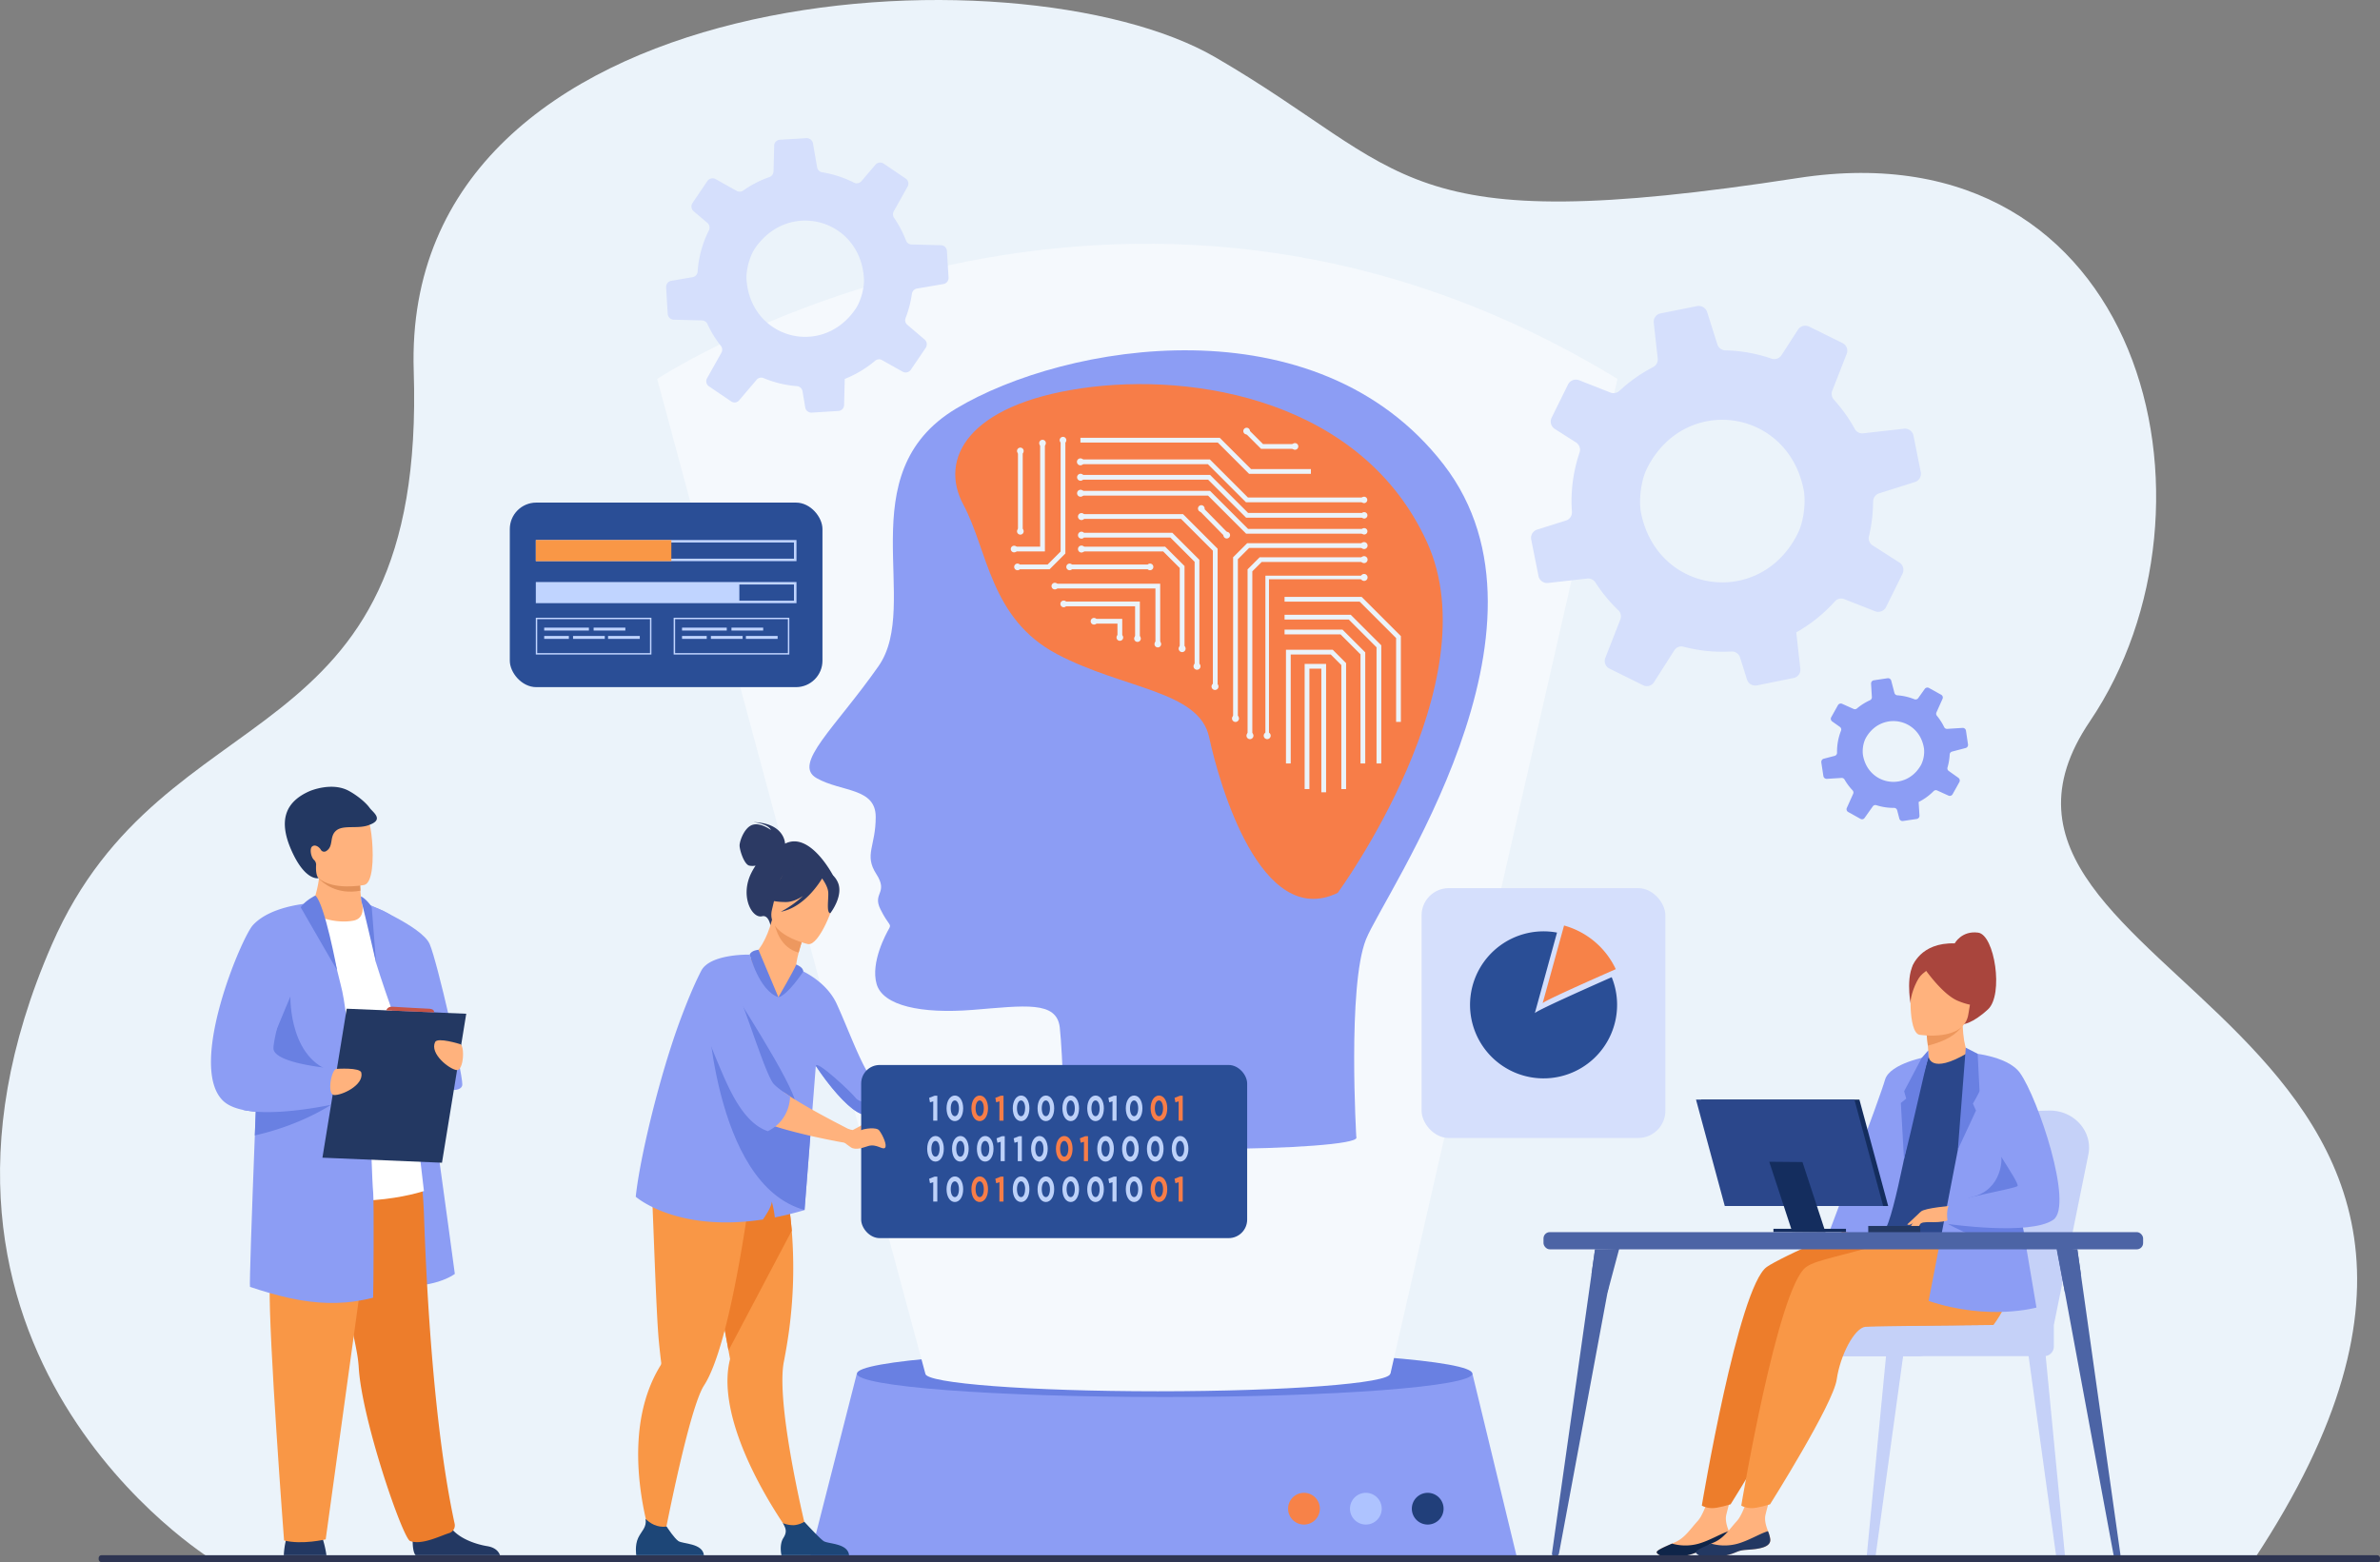 <svg xmlns="http://www.w3.org/2000/svg" viewBox="0 0 2321.78 1524.17"><rect x="0" y="0" width="2321.78" height="1524.17" fill="#808080" stroke="none"/><defs><style>.cls-1{fill:#ebf3fa;}.cls-2{fill:#8c9df4;}.cls-3{fill:#6980e2;}.cls-4{fill:#f78248;}.cls-5{fill:#aec3ff;}.cls-6{fill:#213f7a;}.cls-7{fill:#233862;}.cls-8{fill:#ed7d2b;}.cls-9{fill:#f99746;}.cls-10{fill:#fff;}.cls-11{fill:#ffb27d;}.cls-12{fill:#e2915a;}.cls-13{fill:#c65447;}.cls-14{opacity:0.4;}.cls-15{fill:#a9453d;}.cls-16{fill:#abddda;}.cls-17{fill:#0f2549;}.cls-18{fill:#ed975d;}.cls-19{fill:#2b478b;}.cls-20{fill:#142d5e;}.cls-21{fill:#4c64a5;}.cls-22{fill:#f5f9fd;}.cls-23{fill:#f77d48;}.cls-24{fill:#2e3552;}.cls-25{fill:#d5dffc;}.cls-26{fill:#2a4e96;}.cls-27{fill:#c0d4ff;}.cls-28{fill:#1d4677;}.cls-29{fill:#2c3a64;}.cls-30{fill:#ed985f;}.cls-31{fill:#bdd1f9;}</style></defs><g id="Layer_2" data-name="Layer 2"><g id="_Layer_" data-name="&lt;Layer&gt;"><path class="cls-1" d="M206.63,1521.6s-329.87-202-156-600.12C160.53,669.73,416,746.33,403.6,361.87s590.2-417.48,782-306,174.77,178.57,568.58,117.79c337.3-52.06,426,321.17,284.56,530.16-171,252.66,507.83,291.58,160.1,817.79Z"></path><polygon class="cls-2" points="1480.24 1521.36 789.66 1521.36 835.88 1340.22 1436.37 1340.22 1480.24 1521.36"></polygon><ellipse class="cls-3" cx="1136.17" cy="1340.22" rx="300.2" ry="22.82"></ellipse><path class="cls-4" d="M1287.55,1472a15.48,15.48,0,1,1-15.48-15.47A15.47,15.47,0,0,1,1287.55,1472Z"></path><path class="cls-5" d="M1347.92,1472a15.48,15.48,0,1,1-15.48-15.47A15.47,15.47,0,0,1,1347.92,1472Z"></path><path class="cls-6" d="M1408.26,1472a15.48,15.48,0,1,1-15.47-15.47A15.47,15.47,0,0,1,1408.26,1472Z"></path><path class="cls-7" d="M276.85,1517.38h41.6a100.07,100.07,0,0,0-3.32-14.94,42,42,0,0,0-2.35-6c-4-8.08-29.75-2.94-29.75-2.94s-2.39,2-4.25,9.86A82.4,82.4,0,0,0,276.85,1517.38Z"></path><path class="cls-2" d="M353.23,881.86s33.15,5.82,40.64,25.39,49.84,335.66,49.84,335.66-21,16.62-66,10.65S353.23,881.86,353.23,881.86Z"></path><path class="cls-7" d="M402.57,1504.24c.12,5.66.83,11,2.88,13.14h82.3c-1.05-3-4-7.46-12.46-8.83-9.6-1.56-24.56-6.18-33.3-15.41a24.89,24.89,0,0,1-6.45-11.68c-3.87-17.24-32,5.28-32,5.28A139.28,139.28,0,0,0,402.57,1504.24Z"></path><path class="cls-8" d="M438,1495.86c-9.19,2.94-26.77,11.89-37.94,7.68-7.21-2.72-47.55-119.4-50.17-170.43a130.35,130.35,0,0,0-2.06-15.21c-2.39-13.17-6.57-31.27-11.38-51.24-12.91-53.51-30.37-120.46-30-141.85.59-33.21,99-7,99-7s6.77,27.24,8.12,66.68c2.67,78.29,10,210.54,30,302.38A7.89,7.89,0,0,1,438,1495.86Z"></path><path class="cls-9" d="M369.73,1124.92l-52,377s-22.85,5.5-40.61,1.1c0,0-15.23-200.49-14-249s-10.93-129.7,2.79-138.65S369.73,1124.92,369.73,1124.92Z"></path><path class="cls-10" d="M259.36,899.12s54.66-35.34,93.87-17.26c6.24,2.88,13.37,10.91,18.47,16.54,14.17,15.61,41.86,263.67,41.86,263.67s-78.6,26.62-154.2-9Z"></path><path class="cls-2" d="M356.34,881s55.33,22.68,62.82,40.1S451,1045.49,451,1058s-42.41,2.8-49.24-17.44c-5.67-16.8-24.8-68.43-34.88-101.08Z"></path><path class="cls-11" d="M344.84,898.24c-12.08,2.37-29.82-.16-42.81-8.72,5.86-14,8.27-25.07,9.12-32.23.05-.38.09-.75.13-1.1a33.53,33.53,0,0,0,.15-7.39h31.23s8.53,3.91,8.53,6.6c0,1.45,0,2.83,0,4.15.06,3.59.21,6.72.4,9.42a84.91,84.91,0,0,0,1.6,12.89S357,895.85,344.84,898.24Z"></path><path class="cls-12" d="M351.63,869c-23.66,4.57-37.4-8.36-40.48-11.68-.43-.47-.66-.76-.66-.76.25-.12.51-.23.79-.34,8.8-3.57,28.79-.74,40,3.36C351.29,863.14,351.44,866.27,351.63,869Z"></path><path class="cls-11" d="M303.42,843.67c4.23,22.75,33.59,22,46.28,20.58,3.57-.4,5.82-.86,5.82-.86,4-1.07,6.27-7.41,7.32-15.72,2.07-16.44-.55-40.57-3.33-46.75-4.18-9.28-12.05-19.33-41.62-12.08S298,814.51,303.42,843.67Z"></path><path class="cls-7" d="M360.61,788.23c-4-5.59-12.61-12.43-20.39-16.64-16.72-9.05-38.12.28-38.21.32-24.15,10.62-30.45,29.1-17.65,57.88,13.54,30.44,26.43,27,26.43,27s-2.73-1.71-2.49-11.19c0-.54,0-1,.06-1.38a6.38,6.38,0,0,0-2-5.19c-3-2.68-4.46-10.77-2-13,3-2.72,7.29.58,8.65,3.12a3.7,3.7,0,0,0,5.3,1.17c7.52-4.75,2.63-14.25,9.82-20.07s21.75-.93,32.53-5.56C374.8,799.42,363.66,792.45,360.61,788.23Z"></path><path class="cls-2" d="M364,1266.14c-4.76,1.22-9.47,2.23-14.15,3-4.15.71-8.27,1.23-12.4,1.58-23.39,2-46.89-1.25-74.35-9.13q-9.27-2.65-19.21-6c-.7-.23,1.81-72.86,4.71-147.76.29-7.74.6-15.5.9-23.21.13-3.27.25-6.51.38-9.75,2.63-66.26,5.24-126.09,5.79-129.31,1.25-7.29,2.43-13.5,3.71-18.89,3.74-15.69,8.39-24.3,18.52-31.7,1-.75,9.09-4.84,16.23-8.39,5.92-2.94,11.18-5.51,11.18-5.51h0c2.35,1.16,5.18,6.55,8.14,14.13,5.44,14,11.31,35.35,15.4,51.32l0,.08h0c2.63,10.31,4.51,18.34,5.05,20.65.91,3.89,2.12,11.42,3.54,21.64,1.92,13.89,4.22,32.76,6.65,54.16q.38,3.3.75,6.68c.28,2.56.58,5.16.87,7.79L346,1060c.94,8.47,1.88,17.22,2.82,26.12.78,7.35,11.93,12.66,12.7,20.14.44,4.39,1.37,44.9,2.56,57.83C364.92,1173.36,364.32,1261.8,364,1266.14Z"></path><path class="cls-3" d="M283.31,972.25c0,.15-1.9,67,48.38,75.11s16.88,10.27,16.88,10.27-94.61-4-96.17-6.52S283.31,972.25,283.31,972.25Z"></path><path class="cls-3" d="M325.79,1076.06s-.94.67-2.75,1.83l-.1.06c-7.67,4.9-30.43,18.24-63.58,27.2q-5.22,1.41-10.78,2.66c.29-7.74.6-15.5.9-23.21a97.25,97.25,0,0,1-12.46-1.72c.13-1,.26-2,.4-3.06,4.21-1.73,8.4-3.39,12.44-5,3.3-1.29,6.48-2.52,9.5-3.65,13.61-5.17,23.71-8.68,23.71-8.68l40.3,12.77Z"></path><path class="cls-2" d="M336.46,1074.94s-5.18,1.29-13.42,3l-.09,0c-15.2,3.06-40.76,7.34-63.59,7.11-3.37,0-6.68-.17-9.88-.42a97.25,97.25,0,0,1-12.46-1.72c-8.35-1.76-15.34-4.74-19.91-9.4-34-34.59,18.53-158.74,29.57-170.82,12.88-14.1,36.4-19,49.39-20.75l1.56-.2c4.57-.54,7.5-.65,7.66-.66h0s-1,3.27-2.73,8.83c-.66,2.15-1.43,4.64-2.27,7.42-8,26.12-23.37,77.45-30.15,106.4-2.48,10.6-3.82,18.19-3.21,20.46,2.65,9.89,30.09,15,47.47,17.22,7.25.94,12.76,1.38,14,1.47l.25,0,1,4.12,2.4,9.89,2.37,9.71Z"></path><polygon class="cls-7" points="431.17 1134.45 314.55 1129.53 338.21 984.18 454.84 989.1 431.17 1134.45"></polygon><path class="cls-11" d="M328.65,1042.87s22.71-1.58,23.84,3.71c2.66,12.34-19.51,22.47-26.7,21.78S323.43,1042.05,328.65,1042.87Z"></path><path class="cls-11" d="M448.46,1018.61s-21.72-6.79-24-1.9c-5.44,11.38,13.79,26.37,20.94,27.36S453.74,1019,448.46,1018.61Z"></path><path class="cls-3" d="M307.65,873.75s-9.55,4.55-14.34,11.43c0,0,35.71,62,35.55,61.4S316.79,881.69,307.65,873.75Z"></path><path class="cls-3" d="M352.12,874.63c3.15,1.18,9.18,7.36,10.54,10.78l4.24,54.11s-9.06-39.71-13.67-57.66A30.3,30.3,0,0,1,352.12,874.63Z"></path><path class="cls-13" d="M376.87,985.81s.92-4,6.23-3.56,35.13,1.93,35.13,1.93,5.76-.09,5.22,3.6Z"></path><g class="cls-14"><path class="cls-2" d="M1826.29,1522.55h-.35a4.83,4.83,0,0,1-4.78-5.25l19-196.92,16.58,1.53-27.28,198A3.12,3.12,0,0,1,1826.29,1522.55Z"></path><path class="cls-2" d="M2009.26,1522.55h.35a4.83,4.83,0,0,0,4.78-5.25l-19-196.92-16.58,1.53,27.28,198A3.12,3.12,0,0,0,2009.26,1522.55Z"></path><path class="cls-2" d="M2003.61,1292.76l33.72-166.57c4.33-22.55-14.35-43.17-38.62-42.62l-65,1.49a51.39,51.39,0,0,0-48.19,37.09l-49.35,170.61Z"></path><path class="cls-2" d="M1983.2,1292.76l33.73-166.57c4.33-22.55-14.36-43.17-38.62-42.62l-65.06,1.49a51.39,51.39,0,0,0-48.19,37.09l-49.34,170.61Z"></path><path class="cls-2" d="M1736.83,1292.76h266.77a0,0,0,0,1,0,0v21a9.4,9.4,0,0,1-9.4,9.4H1736.83a9.4,9.4,0,0,1-9.4-9.4v-11.58A9.4,9.4,0,0,1,1736.83,1292.76Z"></path><rect class="cls-2" x="1701.79" y="1292.76" width="179.21" height="30.38" rx="7.57"></rect></g><path class="cls-15" d="M1865.6,943s7.65-23.63,41.28-22.55c0,0,6.72-12.65,22.87-10.49s25,60.53,9.68,74.79-24.85,14.69-24.85,14.69l-49-54.24Z"></path><path class="cls-16" d="M1874.61,1121.63l-27.33,69.17s-26.34,31-47.52,21l67-130.09Z"></path><path class="cls-11" d="M1688.86,1501.69c.79,7.65-9.84,9.62-22.17,10.37s-8.58,3.23-25.45,6.47-23.7-1.31-25-3.58c-1.11-2,6.72-5.27,15-8.94l3.15-1.4c9.39-4.25,14.59-12.76,21.85-20.68,6.89-7.5,13.24-31.35,13.24-31.35l22.93-5.15s-6.23,21.47-8.37,30.63c-1.26,5.38.75,11.37,2.53,15.93A30,30,0,0,1,1688.86,1501.69Z"></path><path class="cls-17" d="M1666.69,1512.06c-12.33.74-8.58,3.23-25.45,6.47s-23.7-1.31-25-3.58c-1.11-2,6.72-5.27,15-8.94l.14.14a48.12,48.12,0,0,0,25.61,0c11.15-3.15,21.89-10,29.58-12.19a30,30,0,0,1,2.19,7.7C1689.65,1509.34,1679,1511.31,1666.69,1512.06Z"></path><path class="cls-8" d="M1723.59,1236.11c12.34-8.66,92.36-46.65,134-51.12l47.59-17.39s39.18,58,39.49,102.41c.14,20.69-9.39,22.75-9.39,22.75s-147.54,1.1-154,1.77c-10.58,1.09-24.55,27.46-28,51.48s-65,121.71-65,121.71-12.83,4.11-18.76,3.76c-6.38-.38-9.33-2.51-9.33-2.51S1695.78,1255.65,1723.59,1236.11Z"></path><path class="cls-11" d="M1727,1501.69c.79,7.65-9.84,9.62-22.17,10.37s-8.58,3.23-25.45,6.47-18.23-8.85-9.9-12.52l3.16-1.4c9.38-4.25,14.58-12.76,21.85-20.68,6.88-7.5,13.23-31.35,13.23-31.35l22.93-5.15s-6.22,21.47-8.37,30.63c-1.26,5.38.75,11.37,2.53,15.93A30,30,0,0,1,1727,1501.69Z"></path><path class="cls-7" d="M1704.85,1512.06c-12.33.74-8.58,3.23-25.45,6.47s-23.7-1.31-25-3.58c-1.11-2,6.72-5.27,15-8.94l.14.14a48.12,48.12,0,0,0,25.61,0c11.15-3.15,21.9-10,29.58-12.19a30,30,0,0,1,2.19,7.7C1727.81,1509.34,1717.18,1511.31,1704.85,1512.06Z"></path><path class="cls-9" d="M1762.09,1236.11c10.71-7.52,37.67-10.93,76.87-23.7,9.44-3.07,45.77-20.59,48.18-30.22l-17.93-8.27,74.47-6.32s18.84,36.52,19.15,80.91c.15,20.69-18.16,44.25-18.16,44.25s-118.43,1.1-124.9,1.77c-10.58,1.09-24.55,27.46-28,51.48s-65,121.71-65,121.71-12.83,4.11-18.76,3.76c-6.38-.38-9.34-2.51-9.34-2.51S1734.27,1255.65,1762.09,1236.11Z"></path><path class="cls-11" d="M1879.84,1045.94c-.15.08,15,6.94,25.84,3.34,10.25-3.37,19.28-18.81,19.14-18.83-4.45-.64-9-5-10.24-31l-2,.5-33.12,8.37s1.31,10.49,1.85,20.41C1881.79,1037,1881.7,1045,1879.84,1045.94Z"></path><path class="cls-18" d="M1879.49,1008.28s0,2.16,1.23,11.92c18.74-4.72,27-10.94,32.82-18.05Z"></path><path class="cls-11" d="M1872.42,1009.6s43.8,7.13,47.82-20.22,12.39-44.84-15.41-50.55-34.78,3.92-38.34,12.73S1861.13,1007,1872.42,1009.6Z"></path><path class="cls-15" d="M1872.38,937.68s19.89,31.4,37.65,38.84,26.48,3.66,26.48,3.66a74.73,74.73,0,0,1-10.18-28.69,13.48,13.48,0,0,0-8.32-10.83C1905.27,935.56,1880.62,927.51,1872.38,937.68Z"></path><path class="cls-15" d="M1889.85,940.72s-11.66,6-16.46,11.58c-4.63,5.41-10,20.08-9.6,26.66,0,0-5.76-31.57,6.22-42.42C1882.72,925,1889.85,940.72,1889.85,940.72Z"></path><path class="cls-19" d="M1844.8,1112.75c1.33,89-31.49,64.12-21.75,72.57,2.35,2,12,17.19,48.17,19,27.33,1.36,76.6-11.54,78.43-16.59,6.3-17.45,1.85-22.88,7.11-49.61.54-2.84,1.22-5.92,2-9.27,4.38-18.36,8.64-24.6-6.9-54.09-14.09-26.72-30.67-48.42-32-47.64-37.18,22.07-38.46,3.57-38.46,3.57S1844.14,1069.32,1844.8,1112.75Z"></path><path class="cls-2" d="M1881.43,1030.68s-38,6.45-42.55,22.93-53.59,146.25-53.59,146.25,44.29,9,53.28,0,29.08-121.79,29.08-121.79Z"></path><path class="cls-3" d="M1881.1,1024.87l.33,5.81c-4.32,14.87-14.92,65-24,100.5l-3.08-55,5.23-4.27-2-7.21,17.16-32.56Z"></path><path class="cls-2" d="M1881.43,1269.3c58.72,19.64,105.21,6.44,105.21,6.44l-9.59-56.75-5.24-30.94-11.22-66.42-19.19-63.18-16.77-10.15L1910,1121.63Z"></path><path class="cls-3" d="M1952.22,1128.52c1,1.55,1,31.72-27.4,39.11s41.63,14.56,41.63,14.56,22.59-17.33,22.26-21.59S1952.22,1128.52,1952.22,1128.52Z"></path><path class="cls-3" d="M1900.39,1194.23s38.95,22.3,76.66,24.76l-5.24-30.94Z"></path><path class="cls-11" d="M1874.89,1189.67s-3.23,8.63-4.74,10a5.54,5.54,0,0,1-2.71,1.53l1.6-7.67Z"></path><path class="cls-11" d="M1873.91,1182.13l-13.31,12.48a3,3,0,0,0,2.91.2c1.9-.69,6.22-4,6.22-4Z"></path><path class="cls-11" d="M1904.85,1176.29s-27.5,2.27-30.94,5.84-11,15-11.37,18.32,8.56-5.06,11.69-7c2-1.29,8.49-1.07,11.67-1,13.4.27,20.19-4.12,20.19-4.12Z"></path><path class="cls-2" d="M1919.89,1027.11s38.13,2.23,50.65,19.69c17.62,24.58,52.58,129.34,32.55,143.31-22.57,15.74-102.7,4.12-102.7,4.12s-2.67-12.46,1-18.49,64-15.77,66.79-18.55-34.79-54.27-34.79-62.62S1919.89,1027.11,1919.89,1027.11Z"></path><path class="cls-3" d="M1917.7,1022.21l-7.73,99.42,17.68-38.07-3-6.77s6.47-11.14,6.47-12.45-1.84-36.16-1.84-36.16Z"></path><polygon class="cls-20" points="1687.47 1176.68 1842 1176.68 1813.92 1072.84 1659.39 1072.84 1687.47 1176.68"></polygon><polygon class="cls-19" points="1682.59 1176.68 1837.12 1176.68 1809.04 1072.84 1654.51 1072.84 1682.59 1176.68"></polygon><polygon class="cls-20" points="1748.41 1201.88 1780.81 1202.17 1758.38 1133.79 1725.98 1133.5 1748.41 1201.88"></polygon><rect class="cls-20" x="1730.06" y="1198.91" width="70.77" height="3.26" transform="translate(3530.88 2401.08) rotate(180)"></rect><rect class="cls-7" x="1822.56" y="1196.15" width="50.75" height="6.79" transform="translate(3695.86 2399.08) rotate(180)"></rect><path class="cls-21" d="M2065.71,1519.66a3.93,3.93,0,0,1-3.95-3.09L2042.37,1412l-27.88-150.42-7.8-42.07,19.86-.54,3.45,24.42,24.19,171.6,14.35,101.71A2.72,2.72,0,0,1,2065.71,1519.66Z"></path><path class="cls-21" d="M2030,1243.37c-12.87,5.41-15.51,18.19-15.51,18.19L2006,1217l20.51,2Z"></path><path class="cls-21" d="M1516.87,1518.63a3.93,3.93,0,0,0,4-3.08l19.39-104.23,27.88-149.91,7.8-41.92L1556,1219l-3.45,24.34-24.19,171L1514,1515.66A2.71,2.71,0,0,0,1516.87,1518.63Z"></path><path class="cls-21" d="M1552.58,1243.29c12.87,5.38,15.51,18.12,15.51,18.12l11.51-43L1556,1219Z"></path><rect class="cls-21" x="1505.73" y="1202.17" width="584.97" height="16.78" rx="6.14"></rect><path class="cls-22" d="M902.7,1340.22,641.11,369.73s450.59-296.79,936.83,0l-221.5,970.49Z"></path><path class="cls-2" d="M1323.16,1110.14s-8.77-148.13,9.4-193.56,199.91-302.89,75.72-463.42S1038.75,335,932.74,398.63,899.42,589.46,857,650s-84.48,95.66-60.25,109.29,57.54,9.08,57.54,37.85-11.55,36.77.57,55.61-4,18.17,4,34.33,11.19,14.22,8.42,19-18.18,32.81-12.12,54,43.41,29.28,93.89,25.24,81.77-9.09,84.8,17.16,5,107.6,5,107.6S1320,1109,1323.16,1110.14Z"></path><path class="cls-23" d="M1305,871.14s150-204.61,87-342.37-226.12-166.12-337-149.91S915.85,447.74,939.77,492.31s26.09,111.42,91.32,145.86,138.7,35.54,148.48,81.12S1229.94,907.52,1305,871.14Z"></path><path class="cls-2" d="M1323.16,1110.14c0,6-63.64,10.8-142.15,10.8s-142.15-4.84-142.15-10.8,63.64-10.81,142.15-10.81S1323.16,1104.17,1323.16,1110.14Z"></path><ellipse class="cls-22" cx="1129.45" cy="1340.22" rx="226.74" ry="17.22"></ellipse><polygon class="cls-1" points="1330.73 490.07 1215.51 490.07 1178.37 452.93 1053.99 452.93 1053.99 448.29 1180.29 448.29 1217.43 485.43 1330.73 485.43 1330.73 490.07"></polygon><path class="cls-1" d="M1050.6,450.61A3.39,3.39,0,1,1,1054,454,3.38,3.38,0,0,1,1050.6,450.61Z"></path><path class="cls-1" d="M1327.63,487.75a3.11,3.11,0,1,1,3.11,3.11A3.11,3.11,0,0,1,1327.63,487.75Z"></path><polygon class="cls-1" points="1330.87 505.12 1215.64 505.12 1178.51 467.98 1054.12 467.98 1054.12 463.34 1180.43 463.34 1217.57 500.47 1330.87 500.47 1330.87 505.12"></polygon><path class="cls-1" d="M1050.74,465.66a3.39,3.39,0,1,1,3.38,3.38A3.38,3.38,0,0,1,1050.74,465.66Z"></path><path class="cls-1" d="M1327.76,502.8a3.11,3.11,0,1,1,3.11,3.11A3.11,3.11,0,0,1,1327.76,502.8Z"></path><polygon class="cls-1" points="1330.87 520.71 1215.64 520.71 1178.51 483.57 1054.12 483.57 1054.12 478.93 1180.43 478.93 1217.57 516.07 1330.87 516.07 1330.87 520.71"></polygon><path class="cls-1" d="M1050.74,481.25a3.39,3.39,0,1,1,3.38,3.39A3.38,3.38,0,0,1,1050.74,481.25Z"></path><path class="cls-1" d="M1327.76,518.39a3.11,3.11,0,1,1,3.11,3.11A3.11,3.11,0,0,1,1327.76,518.39Z"></path><polygon class="cls-1" points="1155.54 633.64 1150.89 633.64 1150.89 554.19 1134.72 538.02 1055.87 538.02 1055.87 533.37 1136.64 533.37 1155.54 552.26 1155.54 633.64"></polygon><path class="cls-1" d="M1055,532.31a3.39,3.39,0,1,1-3.38,3.38A3.38,3.38,0,0,1,1055,532.31Z"></path><path class="cls-1" d="M1149.83,632.87a3.39,3.39,0,1,1,3.39,3.38A3.39,3.39,0,0,1,1149.83,632.87Z"></path><polygon class="cls-1" points="1170.04 650.08 1165.4 650.08 1165.4 548.14 1141.74 524.48 1057.51 524.48 1057.51 519.83 1143.66 519.83 1170.04 546.22 1170.04 650.08"></polygon><path class="cls-1" d="M1055,518.77a3.39,3.39,0,1,1-3.38,3.38A3.38,3.38,0,0,1,1055,518.77Z"></path><path class="cls-1" d="M1164.34,650.08a3.39,3.39,0,1,1,3.38,3.39A3.38,3.38,0,0,1,1164.34,650.08Z"></path><polygon class="cls-1" points="1187.84 669.82 1183.19 669.82 1183.19 537.31 1152.17 506.29 1053.99 506.29 1053.99 501.64 1154.1 501.64 1187.84 535.38 1187.84 669.82"></polygon><path class="cls-1" d="M1051.61,504a3.39,3.39,0,1,1,3.38,3.39A3.38,3.38,0,0,1,1051.61,504Z"></path><path class="cls-1" d="M1183.93,666.72a3.38,3.38,0,1,1-1.73,4.47A3.38,3.38,0,0,1,1183.93,666.72Z"></path><polygon class="cls-1" points="1207.58 700.95 1202.94 700.95 1202.94 543.72 1216.67 529.99 1330.73 529.99 1330.73 534.63 1218.59 534.63 1207.58 545.64 1207.58 700.95"></polygon><polygon class="cls-1" points="1221.69 717.78 1217.05 717.78 1217.05 555.5 1228.85 543.7 1330.73 543.7 1330.73 548.34 1230.77 548.34 1221.69 557.42 1221.69 717.78"></polygon><polygon class="cls-1" points="1237.94 717.78 1234.45 717.78 1234.45 561.68 1330.73 561.68 1330.73 565.17 1237.94 565.17 1237.94 717.78"></polygon><path class="cls-1" d="M1327.35,532.31a3.39,3.39,0,1,1,3.39,3.38A3.39,3.39,0,0,1,1327.35,532.31Z"></path><path class="cls-1" d="M1330.74,542.63a3.39,3.39,0,1,1-3.39,3.39A3.39,3.39,0,0,1,1330.74,542.63Z"></path><path class="cls-1" d="M1330.74,560a3.39,3.39,0,1,1-3.39,3.38A3.39,3.39,0,0,1,1330.74,560Z"></path><path class="cls-1" d="M1232.81,717.78a3.39,3.39,0,1,1,3.39,3.39A3.38,3.38,0,0,1,1232.81,717.78Z"></path><path class="cls-1" d="M1216,717.78a3.39,3.39,0,1,1,3.39,3.39A3.38,3.38,0,0,1,1216,717.78Z"></path><path class="cls-1" d="M1201.88,701a3.39,3.39,0,1,1,3.38,3.39A3.38,3.38,0,0,1,1201.88,701Z"></path><polygon class="cls-1" points="1366.6 704.34 1361.96 704.34 1361.96 622.56 1326.39 586.99 1253.13 586.99 1253.13 582.35 1328.31 582.35 1366.6 620.63 1366.6 704.34"></polygon><polygon class="cls-1" points="1347.5 744.9 1342.86 744.9 1342.86 631.58 1315.77 604.49 1253.13 604.49 1253.13 599.84 1317.69 599.84 1347.5 629.65 1347.5 744.9"></polygon><polygon class="cls-1" points="1331.85 744.9 1327.21 744.9 1327.21 638.42 1307.74 618.95 1253.13 618.95 1253.13 614.31 1309.66 614.31 1331.85 636.5 1331.85 744.9"></polygon><polygon class="cls-1" points="1313.16 769.88 1308.52 769.88 1308.52 648.9 1298.19 638.57 1259.15 638.57 1259.15 744.9 1254.51 744.9 1254.51 633.93 1300.12 633.93 1313.16 646.98 1313.16 769.88"></polygon><polygon class="cls-1" points="1293.65 773.01 1289.01 773.01 1289.01 652.4 1277.37 652.4 1277.37 769.88 1272.73 769.88 1272.73 647.76 1293.65 647.76 1293.65 773.01"></polygon><polygon class="cls-1" points="1131.81 629.48 1127.17 629.48 1127.17 574.16 1029.04 574.16 1029.04 569.52 1131.81 569.52 1131.81 629.48"></polygon><polygon class="cls-1" points="1111.97 623.06 1107.33 623.06 1107.33 591.54 1036.99 591.54 1036.99 586.9 1111.97 586.9 1111.97 623.06"></polygon><polygon class="cls-1" points="1094.78 623.06 1090.13 623.06 1090.13 608.46 1066.39 608.46 1066.39 603.82 1094.78 603.82 1094.78 623.06"></polygon><polygon class="cls-1" points="1023.92 555.44 992.62 555.44 992.62 550.79 1021.99 550.79 1034.67 538.12 1034.67 429.48 1039.31 429.48 1039.31 540.04 1023.92 555.44"></polygon><polygon class="cls-1" points="1019.34 538.02 989.29 538.02 989.29 533.37 1014.7 533.37 1014.7 431.69 1019.34 431.69 1019.34 538.02"></polygon><rect class="cls-1" x="993.07" y="440.02" width="4.64" height="78.75"></rect><polygon class="cls-1" points="1278.83 462.31 1218.52 462.31 1188.01 431.8 1053.99 431.8 1053.99 427.16 1189.93 427.16 1220.44 457.66 1278.83 457.66 1278.83 462.31"></polygon><polygon class="cls-1" points="1263.3 437.9 1230.17 437.9 1214.51 422.24 1217.79 418.96 1232.09 433.26 1263.3 433.26 1263.3 437.9"></polygon><rect class="cls-1" x="1181.6" y="490.8" width="4.64" height="36.59" transform="translate(-17.66 974.98) rotate(-44.46)"></rect><path class="cls-1" d="M1212.91,420.6a3.24,3.24,0,1,1,3.24,3.24A3.23,3.23,0,0,1,1212.91,420.6Z"></path><path class="cls-1" d="M1260.06,435.58a3.24,3.24,0,1,1,3.24,3.23A3.24,3.24,0,0,1,1260.06,435.58Z"></path><path class="cls-1" d="M1168.67,496.17a3.24,3.24,0,1,1,3.24,3.23A3.24,3.24,0,0,1,1168.67,496.17Z"></path><path class="cls-1" d="M1193.5,522.15a3.24,3.24,0,1,1,3.24,3.24A3.24,3.24,0,0,1,1193.5,522.15Z"></path><path class="cls-1" d="M1033.75,429.48a3.24,3.24,0,1,1,3.24,3.23A3.24,3.24,0,0,1,1033.75,429.48Z"></path><path class="cls-1" d="M989.39,552.82a3.24,3.24,0,1,1,2.93,3.52A3.25,3.25,0,0,1,989.39,552.82Z"></path><path class="cls-1" d="M986.05,535.69a3.24,3.24,0,1,1,3.24,3.24A3.24,3.24,0,0,1,986.05,535.69Z"></path><path class="cls-1" d="M1013.79,432.34a3.24,3.24,0,1,1,3.23,3.24A3.23,3.23,0,0,1,1013.79,432.34Z"></path><path class="cls-1" d="M992.15,440a3.24,3.24,0,1,1,3.24,3.23A3.24,3.24,0,0,1,992.15,440Z"></path><path class="cls-1" d="M992.15,518.39a3.24,3.24,0,1,1,3.24,3.24A3.24,3.24,0,0,1,992.15,518.39Z"></path><path class="cls-1" d="M1064,606.14a3.24,3.24,0,1,1,3.24,3.24A3.24,3.24,0,0,1,1064,606.14Z"></path><path class="cls-1" d="M1089.22,622a3.24,3.24,0,1,1,3.24,3.23A3.24,3.24,0,0,1,1089.22,622Z"></path><path class="cls-1" d="M1034.45,589.22a3.24,3.24,0,1,1,3.23,3.24A3.23,3.23,0,0,1,1034.45,589.22Z"></path><path class="cls-1" d="M1106.42,623.06a3.24,3.24,0,1,1,3.23,3.23A3.23,3.23,0,0,1,1106.42,623.06Z"></path><path class="cls-1" d="M1126.26,628.42a3.24,3.24,0,1,1,3.23,3.24A3.23,3.23,0,0,1,1126.26,628.42Z"></path><path class="cls-1" d="M1025.8,571.84a3.24,3.24,0,1,1,3.24,3.24A3.24,3.24,0,0,1,1025.8,571.84Z"></path><rect class="cls-1" x="1043.46" y="550.79" width="78.39" height="4.64"></rect><path class="cls-1" d="M1118.66,553.12a3.24,3.24,0,1,1,3.23,3.23A3.24,3.24,0,0,1,1118.66,553.12Z"></path><path class="cls-1" d="M1040.23,553.12a3.24,3.24,0,1,1,3.23,3.23A3.23,3.23,0,0,1,1040.23,553.12Z"></path><rect class="cls-24" x="96.24" y="1517.38" width="2225.54" height="6.79" rx="2.71"></rect><path class="cls-2" d="M1782.15,759.91l14.34-.9a3.18,3.18,0,0,1,2.92,1.58q1.14,2,2.47,3.9a53.89,53.89,0,0,0,5.33,6.58,3.14,3.14,0,0,1,.6,3.49l-6.16,13.69a3.09,3.09,0,0,0,1.32,4l12,6.69a3,3,0,0,0,4-.89l8-11.26a3.05,3.05,0,0,1,3.49-1.16,55.57,55.57,0,0,0,17.3,2.6,3.15,3.15,0,0,1,3,2.34l2.12,8.14a3.19,3.19,0,0,0,3.52,2.33l13.47-2a2.81,2.81,0,0,0,.78-.22,3.07,3.07,0,0,0,1.87-3l-.66-10.71-.17-2.61a54.7,54.7,0,0,0,6.68-3.95,56,56,0,0,0,7.94-6.65,3.06,3.06,0,0,1,3.46-.66l11,5a3.17,3.17,0,0,0,4.07-1.35l5.12-9.16,1.46-2.63a3.22,3.22,0,0,0-.93-4.19l-9.42-6.7a3.05,3.05,0,0,1-1.2-3.4,54.61,54.61,0,0,0,2.06-11.6c0-.34.06-.65.08-1a1.86,1.86,0,0,1,0-.34,3.11,3.11,0,0,1,2.33-2.56l13.21-3.48a2,2,0,0,0,.43-.14,3.18,3.18,0,0,0,1.89-3.36l-2-13.44a3.18,3.18,0,0,0-3.33-2.69l-14.95.94a3.05,3.05,0,0,1-3-1.76,55.41,55.41,0,0,0-4.3-7.35c-.87-1.26-1.79-2.48-2.75-3.64a3.23,3.23,0,0,1-.44-3.37l5.91-13.16a3.08,3.08,0,0,0-1.3-4l-11.87-6.6a3.21,3.21,0,0,0-4.2.94l-6.34,8.92a3.17,3.17,0,0,1-3.74,1.12,55.34,55.34,0,0,0-16.62-3.85,3.14,3.14,0,0,1-2.85-2.36l-3.12-11.9a3.26,3.26,0,0,0-3.61-2.38l-13.39,2a3.12,3.12,0,0,0-2.65,3.28l0,.63.77,12.44a3.2,3.2,0,0,1-1.88,3.11h0a54.3,54.3,0,0,0-8.48,4.81c-1.46,1-2.84,2.08-4.18,3.19a3.1,3.1,0,0,1-3.31.48l-11.19-5A3.22,3.22,0,0,0,1793,688l-6.59,11.81a3.51,3.51,0,0,0-.35,1,3.22,3.22,0,0,0,1.28,3.08l7.53,5.33a3.19,3.19,0,0,1,1.32,2.86,3.28,3.28,0,0,1-.21.86,55.3,55.3,0,0,0-3.87,21.47,3.11,3.11,0,0,1-1.81,2.89,4.24,4.24,0,0,1-.5.18l-10.7,2.8a3.16,3.16,0,0,0-2.32,3.51l0,.31,2,13.09A3.23,3.23,0,0,0,1782.15,759.91Zm93.22-36a36.86,36.86,0,0,1,1.6,6.68,29.1,29.1,0,0,1-2.83,15.55c-.24.43-.49.84-.73,1.26-15.23,25.2-51.54,18.24-56.11-11.28a30,30,0,0,1,1.74-13.59,19.11,19.11,0,0,1,1.23-2.64,34.15,34.15,0,0,1,7.27-9A29.76,29.76,0,0,1,1875.37,724Z"></path><rect class="cls-25" x="1386.82" y="866.54" width="237.82" height="243.78" rx="26.53"></rect><path class="cls-26" d="M1577.54,980.5a71.73,71.73,0,1,1-58.61-70.6c-9,32.67-20.86,75.94-21.66,78.63,1.48-2.33,45.16-21.9,75-35.1A71.29,71.29,0,0,1,1577.54,980.5Z"></path><path class="cls-4" d="M1576.25,945.6c-26.34,11.6-70,31-71.37,33.25.76-2.56,12.83-46.43,20.91-75.84A78.92,78.92,0,0,1,1576.25,945.6Z"></path><rect class="cls-26" x="497.33" y="490.37" width="305.01" height="180.06" rx="25.82"></rect><path class="cls-27" d="M635.48,638.62H522.71V602.73H635.48Zm-111.39-1.39h110V604.11h-110Z"></path><rect class="cls-27" x="530.88" y="612.37" width="43.62" height="2.84"></rect><rect class="cls-27" x="579.1" y="612.37" width="30.95" height="2.84"></rect><rect class="cls-27" x="530.88" y="620.5" width="24.07" height="2.84"></rect><rect class="cls-27" x="559.03" y="620.5" width="30.95" height="2.84"></rect><rect class="cls-27" x="593.19" y="620.5" width="30.95" height="2.84"></rect><path class="cls-27" d="M770,638.62H657.18V602.73H770Zm-111.39-1.39h110V604.11h-110Z"></path><rect class="cls-27" x="665.36" y="612.37" width="43.62" height="2.84"></rect><rect class="cls-27" x="713.57" y="612.37" width="30.95" height="2.84"></rect><rect class="cls-27" x="665.36" y="620.5" width="24.08" height="2.84"></rect><rect class="cls-27" x="693.5" y="620.5" width="30.95" height="2.84"></rect><rect class="cls-27" x="727.66" y="620.5" width="30.95" height="2.84"></rect><path class="cls-27" d="M777,588.5H522.71V567.88H777Zm-251.85-2.42H774.55V570.29H525.12Z"></path><rect class="cls-27" x="523.91" y="569.08" width="197.36" height="18.21"></rect><path class="cls-27" d="M777,547.5H522.71V526.88H777Zm-251.85-2.41H774.55V529.3H525.12Z"></path><rect class="cls-9" x="522.71" y="526.88" width="132.21" height="20.62"></rect><path class="cls-9" d="M787.32,1496.43l-13.09,4.65s-56.88-75.15-63.89-141.27c-1.25-11.8-.83-23.24,1.87-33.8l-1.52-8.37c-.45-2.49-1-5.5-1.64-8.94-1.85-10.09-4.4-23.9-7.3-39.63-6.7-36.18-15.37-82.44-22.1-116.45l3.53-1.08,38.18-11.73,7.88-23.87,28.43-7.13s6.36,11.83,12,67.74c1,7.33,2,15.41,2.72,24.18a456.34,456.34,0,0,1-2.71,97.93q-2,14.56-5,30c-1.5,7.56-1.72,17.85-1.09,29.68C766.49,1412.44,787.32,1496.43,787.32,1496.43Z"></path><path class="cls-8" d="M772.42,1200.73l-61.73,116.91c-.45-2.49-1-5.5-1.64-8.94-1.85-10.09-4.4-23.9-7.3-39.63-6.7-36.18-15.37-82.44-22.1-116.45l3.53-1.08,38.18-11.73,7.88-23.87,28.43-7.13s6.36,11.83,12,67.74C770.75,1183.88,771.7,1192,772.42,1200.73Z"></path><path class="cls-9" d="M745.26,1123.81l-1.43-11.67c-23.94,6.06-87.91-16.93-87.91-16.93s-23.2,19.42-20.15,66c1.49,22.72,4.2,119.28,7,147.85,1,10.35,1.92,17.72,2.29,20.67v0a3.87,3.87,0,0,1-.69,2.53,131.49,131.49,0,0,0-10.47,21c-27.83,70.65,4.29,157.66,4.29,157.66l8.33-3.2s18.28-96.83,33.13-139.61c2.52-7.25,4.94-12.95,7.16-16.36,6.45-9.93,12.44-26.15,17.89-45.44,10.27-36.48,18.55-83.93,24.06-120.55C729.56,1185.76,745.26,1123.81,745.26,1123.81Z"></path><path class="cls-28" d="M686.69,1517.38h-66s-1.58-9.58,1.86-16.84c3.3-7,8.48-10.14,7.24-18.58,4.19,4.11,11,8.72,20.55,7.49,1.17,1.81,7.55,11.46,11.45,14.14C666.14,1506.54,685.36,1505.49,686.69,1517.38Z"></path><path class="cls-28" d="M828.3,1517.38H762.35s-2.47-10,1.86-16.84c3.84-6,2.37-9.47-.47-14.47a26.66,26.66,0,0,0,11.11,2,23.9,23.9,0,0,0,9.8-3.29c2.84,3.08,15,16.21,18.8,18.81C807.76,1506.54,827,1505.49,828.3,1517.38Z"></path><path class="cls-29" d="M765.86,823.14c-.07-1.7-1.45-20-30.74-21,0,0,14.4,1.63,16.89,7.66,0,0-9.81-7.45-17.79-5.05s-12.68,15.72-12.73,20.11,4.39,18.52,9.46,19.72a16.46,16.46,0,0,0,6.14,0,62.55,62.55,0,0,0-3.93,6.69c-11.69,22.85.36,45.18,10.26,42.72,6.34-1.59,8.14,8.73,8.14,8.73l61.65-47.55S790.57,810.58,765.86,823.14Z"></path><path class="cls-11" d="M763.43,988.37c-41.17,2.15-32.12-56.3-29.61-56,5-2.5,14.08-14.67,19.31-35l1.77.79,29.71,13.3s-3.16,9.2-5.49,18c-1.82,6.9-3.12,13.56-2,15.42,2.34.91,3.74,1.48,3.74,1.48v0C781.14,947.08,774.41,987.8,763.43,988.37Z"></path><path class="cls-2" d="M654.69,1021c3.55-11,7.22-21.47,10.93-31.17,8.44-22.06,13.81-33.57,18.36-42.5,8.67-17,47.39-15.9,47.39-15.9,7.45,25.6,28,41.56,28,41.56,10.93-6.11,19.06-27.6,19.06-27.6s26.84,10.24,37.77,34c11.73,25.49,25.17,63.62,36,75.05,2.52,2.65,9.9,6.68,18.83,11h0c.2.28.35.42.44.42A83.1,83.1,0,0,1,864,1079c-3.41,4.89-7.9,9.84-13.2,12.39-4.07-1.88-11.42-4.63-14.53-6.46-11.26-6.55-27.31-25.12-40.42-45l-4.37,56-6.62,84.72c-10.18,3-19.86,5.36-29,7.17a98.78,98.78,0,0,0-3-15.59c.1,4.45-5.37,13-8.61,17.62-84.46,12.88-124.06-22.21-124.06-22.21C623.43,1136.51,637.66,1073.67,654.69,1021Z"></path><path class="cls-3" d="M864,1079c-3.41,4.89-7.9,9.84-13.2,12.39-4.07-1.88-11.42-4.63-14.53-6.46-11.26-6.55-27.31-25.13-40.42-45,.49-6.26,34.89,25.89,39.26,31.72C838.41,1076,855.44,1078.2,864,1079Z"></path><path class="cls-30" d="M784.61,911.42s-3.16,9.2-5.49,18c-17.36-4.62-22.63-22-24.22-31.32Z"></path><path class="cls-11" d="M788.26,921.16s-41.53-9.16-35.15-33.71,5.33-42.26,32.11-37.46,29.49,15.39,29.45,24.08S799.23,922.91,788.26,921.16Z"></path><path class="cls-29" d="M817,860.13c-4.47-8.9-9.72-8.42-13-6.85-19.52-17.2-38.66-3.14-38.66-3.14C758,867.09,742,874,742,874s6.38,6.22,24.88,6.09c5.65-.05,11.33-2.52,16.5-5.92a99.5,99.5,0,0,1-21.66,15.38c23.15-4.21,38.67-29.75,40.26-32.46,2,2.76,5.71,8.63,6,13.59.43,6.74-2,19.83,2,20.33C810.06,891,823.7,873.48,817,860.13Z"></path><path class="cls-3" d="M739.9,926.69s-7,.45-8.53,4.73c0,0,9.17,35.16,28,41.56Z"></path><path class="cls-3" d="M759.32,973s15.46-26.61,17.45-31.94c0,0,7.24,2.69,6.79,7C783.56,948,768.45,971.06,759.32,973Z"></path><path class="cls-11" d="M832,1102.49s9.31-4.66,12.82-7.37,4-.58,3,1.26c-1.13,2.11-2.61,4-6.53,6.37S831,1104.31,832,1102.49Z"></path><path class="cls-3" d="M711.22,960.47c.51,1.66,63.74,97.83,65.12,117s-26.59,8.32-27,5.83S711.22,960.47,711.22,960.47Z"></path><path class="cls-3" d="M791.49,1095.86l-6.62,84.72c-90.46-24.82-95.43-206.65-95.43-206.65l55.9,96.14L791,1095.21Z"></path><path class="cls-16" d="M871.52,1065.67c0,.1-.07.15-.13.15l.08-.18C871.55,1065.49,871.57,1065.49,871.52,1065.67Z"></path><rect class="cls-26" x="840.11" y="1039.09" width="376.54" height="168.92" rx="18.04"></rect><path class="cls-31" d="M910.42,1074.51l-3.17,1-.84-4.34,5.24-2.07h2.74v24.29h-4Z"></path><path class="cls-31" d="M923.4,1081.36c0-7,3.29-12.47,8.13-12.47s8.08,5.41,8.08,12.47-3.26,12.48-8.13,12.48S923.4,1088.43,923.4,1081.36Zm12.09,0c0-4.37-1.61-7.68-4-7.68s-4,3.2-4,7.68,1.59,7.69,4,7.69S935.49,1085.81,935.49,1081.36Z"></path><path class="cls-23" d="M947.64,1081.36c0-7,3.28-12.47,8.13-12.47s8.08,5.41,8.08,12.47-3.26,12.48-8.14,12.48S947.64,1088.43,947.64,1081.36Zm12.09,0c0-4.37-1.62-7.68-4-7.68s-4,3.2-4,7.68,1.59,7.69,4,7.69S959.73,1085.81,959.73,1081.36Z"></path><path class="cls-23" d="M975,1074.51l-3.18,1-.83-4.34,5.24-2.07h2.73v24.29h-4Z"></path><path class="cls-31" d="M1085.29,1074.51l-3.18,1-.83-4.34,5.24-2.07h2.73v24.29h-4Z"></path><path class="cls-31" d="M1098.27,1081.36c0-7,3.28-12.47,8.13-12.47s8.08,5.41,8.08,12.47-3.26,12.48-8.13,12.48S1098.27,1088.43,1098.27,1081.36Zm12.09,0c0-4.37-1.62-7.68-4-7.68s-4,3.2-4,7.68,1.59,7.69,4,7.69S1110.36,1085.81,1110.36,1081.36Z"></path><path class="cls-23" d="M1122.5,1081.36c0-7,3.29-12.47,8.13-12.47s8.08,5.41,8.08,12.47-3.25,12.48-8.13,12.48S1122.5,1088.43,1122.5,1081.36Zm12.1,0c0-4.37-1.62-7.68-4-7.68s-4,3.2-4,7.68,1.59,7.69,4,7.69S1134.6,1085.81,1134.6,1081.36Z"></path><path class="cls-23" d="M1149.84,1074.51l-3.18,1-.83-4.34,5.24-2.07h2.73v24.29h-4Z"></path><path class="cls-31" d="M988,1081.36c0-7,3.28-12.47,8.13-12.47s8.08,5.41,8.08,12.47-3.26,12.48-8.13,12.48S988,1088.43,988,1081.36Zm12.09,0c0-4.37-1.61-7.68-4-7.68s-4,3.2-4,7.68,1.59,7.69,4,7.69S1000,1085.81,1000,1081.36Z"></path><path class="cls-31" d="M1012.18,1081.36c0-7,3.29-12.47,8.14-12.47s8.07,5.41,8.07,12.47-3.26,12.48-8.13,12.48S1012.18,1088.43,1012.18,1081.36Zm12.1,0c0-4.37-1.62-7.68-4-7.68s-4,3.2-4,7.68,1.59,7.69,4,7.69S1024.28,1085.81,1024.28,1081.36Z"></path><path class="cls-31" d="M1036.42,1081.36c0-7,3.28-12.47,8.13-12.47s8.08,5.41,8.08,12.47-3.26,12.48-8.13,12.48S1036.42,1088.43,1036.42,1081.36Zm12.09,0c0-4.37-1.62-7.68-4-7.68s-4,3.2-4,7.68,1.59,7.69,4,7.69S1048.51,1085.81,1048.51,1081.36Z"></path><path class="cls-31" d="M1060.65,1081.36c0-7,3.29-12.47,8.13-12.47s8.08,5.41,8.08,12.47-3.25,12.48-8.13,12.48S1060.65,1088.43,1060.65,1081.36Zm12.09,0c0-4.37-1.61-7.68-4-7.68s-4,3.2-4,7.68,1.59,7.69,4,7.69S1072.74,1085.81,1072.74,1081.36Z"></path><path class="cls-31" d="M910.42,1153.44l-3.17,1-.84-4.34,5.24-2.07h2.74v24.29h-4Z"></path><path class="cls-31" d="M923.4,1160.3c0-7,3.29-12.47,8.13-12.47s8.08,5.41,8.08,12.47-3.26,12.48-8.13,12.48S923.4,1167.37,923.4,1160.3Zm12.09,0c0-4.37-1.61-7.68-4-7.68s-4,3.2-4,7.68,1.59,7.69,4,7.69S935.49,1164.75,935.49,1160.3Z"></path><path class="cls-23" d="M947.64,1160.3c0-7,3.28-12.47,8.13-12.47s8.08,5.41,8.08,12.47-3.26,12.48-8.14,12.48S947.64,1167.37,947.64,1160.3Zm12.09,0c0-4.37-1.62-7.68-4-7.68s-4,3.2-4,7.68,1.59,7.69,4,7.69S959.73,1164.75,959.73,1160.3Z"></path><path class="cls-23" d="M975,1153.44l-3.18,1-.83-4.34,5.24-2.07h2.73v24.29h-4Z"></path><path class="cls-31" d="M1085.29,1153.44l-3.18,1-.83-4.34,5.24-2.07h2.73v24.29h-4Z"></path><path class="cls-31" d="M1098.27,1160.3c0-7,3.28-12.47,8.13-12.47s8.08,5.41,8.08,12.47-3.26,12.48-8.13,12.48S1098.27,1167.37,1098.27,1160.3Zm12.09,0c0-4.37-1.62-7.68-4-7.68s-4,3.2-4,7.68,1.59,7.69,4,7.69S1110.36,1164.75,1110.36,1160.3Z"></path><path class="cls-23" d="M1122.5,1160.3c0-7,3.29-12.47,8.13-12.47s8.08,5.41,8.08,12.47-3.25,12.48-8.13,12.48S1122.5,1167.37,1122.5,1160.3Zm12.1,0c0-4.37-1.62-7.68-4-7.68s-4,3.2-4,7.68,1.59,7.69,4,7.69S1134.6,1164.75,1134.6,1160.3Z"></path><path class="cls-23" d="M1149.84,1153.44l-3.18,1-.83-4.34,5.24-2.07h2.73v24.29h-4Z"></path><path class="cls-31" d="M988,1160.3c0-7,3.28-12.47,8.13-12.47s8.08,5.41,8.08,12.47-3.26,12.48-8.13,12.48S988,1167.37,988,1160.3Zm12.09,0c0-4.37-1.61-7.68-4-7.68s-4,3.2-4,7.68,1.59,7.69,4,7.69S1000,1164.75,1000,1160.3Z"></path><path class="cls-31" d="M1012.18,1160.3c0-7,3.29-12.47,8.14-12.47s8.07,5.41,8.07,12.47-3.26,12.48-8.13,12.48S1012.18,1167.37,1012.18,1160.3Zm12.1,0c0-4.37-1.62-7.68-4-7.68s-4,3.2-4,7.68,1.59,7.69,4,7.69S1024.28,1164.75,1024.28,1160.3Z"></path><path class="cls-31" d="M1036.42,1160.3c0-7,3.28-12.47,8.13-12.47s8.08,5.41,8.08,12.47-3.26,12.48-8.13,12.48S1036.42,1167.37,1036.42,1160.3Zm12.09,0c0-4.37-1.62-7.68-4-7.68s-4,3.2-4,7.68,1.59,7.69,4,7.69S1048.51,1164.75,1048.51,1160.3Z"></path><path class="cls-31" d="M1060.65,1160.3c0-7,3.29-12.47,8.13-12.47s8.08,5.41,8.08,12.47-3.25,12.48-8.13,12.48S1060.65,1167.37,1060.65,1160.3Zm12.09,0c0-4.37-1.61-7.68-4-7.68s-4,3.2-4,7.68,1.59,7.69,4,7.69S1072.74,1164.75,1072.74,1160.3Z"></path><path class="cls-31" d="M992.9,1114l-3.18,1-.84-4.34,5.24-2.07h2.74v24.29h-4Z"></path><path class="cls-31" d="M976.2,1114l-3.17,1-.84-4.34,5.24-2.07h2.74v24.29h-4Z"></path><path class="cls-31" d="M1005.87,1120.85c0-7,3.28-12.47,8.13-12.47s8.08,5.41,8.08,12.47-3.26,12.48-8.13,12.48S1005.87,1127.92,1005.87,1120.85Zm12.09,0c0-4.37-1.61-7.68-4-7.68s-4,3.2-4,7.68,1.59,7.69,4,7.69S1018,1125.3,1018,1120.85Z"></path><path class="cls-23" d="M1030.11,1120.85c0-7,3.28-12.47,8.13-12.47s8.08,5.41,8.08,12.47-3.26,12.48-8.14,12.48S1030.11,1127.92,1030.11,1120.85Zm12.09,0c0-4.37-1.62-7.68-4-7.68s-4,3.2-4,7.68,1.59,7.69,4,7.69S1042.2,1125.3,1042.2,1120.85Z"></path><path class="cls-23" d="M1057.44,1114l-3.18,1-.83-4.34,5.24-2.07h2.73v24.29h-4Z"></path><path class="cls-31" d="M1070.42,1120.85c0-7,3.28-12.47,8.13-12.47s8.08,5.41,8.08,12.47-3.26,12.48-8.13,12.48S1070.42,1127.92,1070.42,1120.85Zm12.09,0c0-4.37-1.61-7.68-4-7.68s-4,3.2-4,7.68,1.59,7.69,4,7.69S1082.51,1125.3,1082.51,1120.85Z"></path><path class="cls-31" d="M1094.65,1120.85c0-7,3.29-12.47,8.13-12.47s8.08,5.41,8.08,12.47-3.25,12.48-8.13,12.48S1094.65,1127.92,1094.65,1120.85Zm12.09,0c0-4.37-1.61-7.68-4-7.68s-4,3.2-4,7.68,1.59,7.69,4,7.69S1106.74,1125.3,1106.74,1120.85Z"></path><path class="cls-31" d="M1118.89,1120.85c0-7,3.28-12.47,8.13-12.47s8.08,5.41,8.08,12.47-3.26,12.48-8.13,12.48S1118.89,1127.92,1118.89,1120.85Zm12.09,0c0-4.37-1.62-7.68-4-7.68s-4,3.2-4,7.68,1.59,7.69,4,7.69S1131,1125.3,1131,1120.85Z"></path><path class="cls-31" d="M904.52,1120.85c0-7,3.28-12.47,8.13-12.47s8.07,5.41,8.07,12.47-3.25,12.48-8.13,12.48S904.52,1127.92,904.52,1120.85Zm12.09,0c0-4.37-1.62-7.68-4-7.68s-4,3.2-4,7.68,1.59,7.69,4,7.69S916.61,1125.3,916.61,1120.85Z"></path><path class="cls-31" d="M928.75,1120.85c0-7,3.28-12.47,8.13-12.47s8.08,5.41,8.08,12.47-3.26,12.48-8.13,12.48S928.75,1127.92,928.75,1120.85Zm12.09,0c0-4.37-1.61-7.68-4-7.68s-4,3.2-4,7.68,1.59,7.69,4,7.69S940.84,1125.3,940.84,1120.85Z"></path><path class="cls-31" d="M953,1120.85c0-7,3.28-12.47,8.13-12.47s8.07,5.41,8.07,12.47-3.25,12.48-8.13,12.48S953,1127.92,953,1120.85Zm12.09,0c0-4.37-1.62-7.68-4-7.68s-4,3.2-4,7.68,1.59,7.69,4,7.69S965.08,1125.3,965.08,1120.85Z"></path><path class="cls-31" d="M1143.12,1120.85c0-7,3.29-12.47,8.13-12.47s8.08,5.41,8.08,12.47-3.26,12.48-8.13,12.48S1143.12,1127.92,1143.12,1120.85Zm12.1,0c0-4.37-1.62-7.68-4-7.68s-4,3.2-4,7.68,1.59,7.69,4,7.69S1155.22,1125.3,1155.22,1120.85Z"></path><path class="cls-11" d="M831.71,1103.62l-3.47,12.08-11.3-2c-2.08-.39-3.27-.67-3.27-.67-5.55-1-12.18-2.45-19.42-4h-.11c-12.38-2.83-26.25-6.23-37.95-10l-3.08-1a97.61,97.61,0,0,1-17.14-7.54,15.47,15.47,0,0,1-1.39-.94c-11.59-8,25-27.38,31-23.23,1.6,1.11,3.33,2.25,5.13,3.43,10,6.48,22.78,13.71,34.12,19.8,5.55,3,10.8,5.76,15.16,8C827.05,1101.25,831.71,1103.62,831.71,1103.62Z"></path><path class="cls-2" d="M770.73,1069.75s.72,22.82-21.71,33.93c-25.93-8.92-39.8-45.76-50.51-71.06-1.48-3.49-2.87-7-4.26-10.38A249.73,249.73,0,0,1,683,986.36a97.65,97.65,0,0,1-2.67-17.08c-.1-1.7,30-21.72,33.69-14.07,5.65,12.18,11.59,27.94,17.14,43.61,3.08,8.6,6,17.19,9,25.12,1.69,4.81,3.38,9.34,5,13.49,3.08,7.94,5.85,14.36,8.32,18.41,1.59,2.65,6.15,6.33,12.19,10.48C767.2,1067.43,768.93,1068.57,770.73,1069.75Z"></path><path class="cls-11" d="M826,1101.36s11.26,2.79,14,1.35,15-3.42,17.75.29c3.71,5,7.89,14.59,5.58,16.91s-8.12-4.13-16.16-1.8c-4.07,1.19-12.19,4.64-17.12,1.32s-10.75-8.18-10.75-8.18Z"></path><path class="cls-25" d="M657.38,311.93l27.45.68a6.09,6.09,0,0,1,5.3,3.5c1.23,2.64,2.57,5.25,4,7.83a102.58,102.58,0,0,0,9.05,13.42,6,6,0,0,1,.57,6.75l-14,25a5.9,5.9,0,0,0,1.85,7.81l21.7,14.74a5.82,5.82,0,0,0,7.68-1l17.12-20.12a5.87,5.87,0,0,1,6.84-1.62,105.73,105.73,0,0,0,32.51,7.83,6,6,0,0,1,5.42,5l2.68,15.85a6.11,6.11,0,0,0,6.31,5l26-1.63a5.59,5.59,0,0,0,1.53-.28,5.87,5.87,0,0,0,4.05-5.48l.53-20.5.12-5a104.29,104.29,0,0,0,13.38-6.41A106.45,106.45,0,0,0,853.72,352a5.82,5.82,0,0,1,6.68-.67l20.16,11.31a6.07,6.07,0,0,0,8-1.89l11.27-16.59,3.22-4.76a6.14,6.14,0,0,0-1.08-8.14l-16.8-14.32a5.84,5.84,0,0,1-1.73-6.67,105.58,105.58,0,0,0,5.86-21.74,17.36,17.36,0,0,0,.31-1.87,3.1,3.1,0,0,1,.13-.62,6,6,0,0,1,4.88-4.51l25.73-4.4a3.83,3.83,0,0,0,.84-.21,6.09,6.09,0,0,0,4.16-6.08l-1.59-25.92a6,6,0,0,0-5.88-5.68l-28.63-.7a5.86,5.86,0,0,1-5.4-3.85,106.9,106.9,0,0,0-7-14.72q-2.18-3.82-4.63-7.4a6.17,6.17,0,0,1-.28-6.49L885.43,182a5.89,5.89,0,0,0-1.82-7.75l-21.49-14.55a6.14,6.14,0,0,0-8.16,1.1L840.41,176.7a6,6,0,0,1-7.31,1.51,106.16,106.16,0,0,0-31-10.1,6,6,0,0,1-5-5l-4-23.18a6.22,6.22,0,0,0-6.48-5.14l-25.82,1.56a5.94,5.94,0,0,0-5.59,5.81l0,1.19-.61,23.82a6.08,6.08,0,0,1-4.09,5.6l0,0a105.14,105.14,0,0,0-17,7.75c-2.94,1.67-5.74,3.48-8.48,5.38a6,6,0,0,1-6.38.36l-20.46-11.49a6.18,6.18,0,0,0-8.13,1.9l-14.5,21.39a6.67,6.67,0,0,0-.86,1.94,6.16,6.16,0,0,0,1.93,6.07l13.46,11.4a6.13,6.13,0,0,1,2,5.67,6.54,6.54,0,0,1-.53,1.62,105.39,105.39,0,0,0-11,40.22,5.92,5.92,0,0,1-3.93,5.2,6.24,6.24,0,0,1-1,.25L654.85,274a6,6,0,0,0-5,6.29l0,.61,1.52,25.26A6.15,6.15,0,0,0,657.38,311.93ZM840.87,259a70.75,70.75,0,0,1,1.94,13c.49,8.72-3.08,21.89-8,29.13-.53.78-1.06,1.53-1.6,2.29C800,348.87,732,329.55,728.26,272.59c-.48-7.45,1.9-17.87,5.6-25.59a37.14,37.14,0,0,1,2.77-4.82,65.36,65.36,0,0,1,15.35-16C784.22,202.79,830.54,218.3,840.87,259Z"></path><path class="cls-25" d="M1510.24,568.78l38.16-4.3a8.5,8.5,0,0,1,8,3.84q3.31,5.14,7.1,10.08a143.32,143.32,0,0,0,15.12,16.87,8.4,8.4,0,0,1,2.07,9.24l-14.64,37.37a8.25,8.25,0,0,0,4.07,10.46L1603,668.62a8.15,8.15,0,0,0,10.45-2.9l19.88-31.15a8.18,8.18,0,0,1,9.16-3.54,148.4,148.4,0,0,0,46.55,4.63,8.43,8.43,0,0,1,8.46,5.87l6.74,21.45a8.53,8.53,0,0,0,9.7,5.76l35.71-7.22a7.64,7.64,0,0,0,2.07-.69,8.17,8.17,0,0,0,4.56-8.36L1753.11,624l-.78-7a147.05,147.05,0,0,0,17.31-11.44A149,149,0,0,0,1790,586.76a8.18,8.18,0,0,1,9.14-2.2l30.09,11.82a8.49,8.49,0,0,0,10.71-4.15l12.45-25.14,3.55-7.21a8.6,8.6,0,0,0-3.05-11.07l-26-16.64a8.17,8.17,0,0,1-3.66-8.91,147.25,147.25,0,0,0,4-31.24,26.32,26.32,0,0,0,.08-2.65,4.39,4.39,0,0,1,.06-.89,8.35,8.35,0,0,1,5.9-7.17l34.81-11a6.65,6.65,0,0,0,1.13-.45,8.51,8.51,0,0,0,4.59-9.23l-7.14-35.6a8.47,8.47,0,0,0-9.24-6.75l-39.81,4.5a8.18,8.18,0,0,1-8.21-4.31,150.48,150.48,0,0,0-12.47-19.06q-3.75-4.89-7.82-9.37a8.62,8.62,0,0,1-1.63-8.94l14.06-35.93a8.24,8.24,0,0,0-4-10.39l-32.55-16.06a8.6,8.6,0,0,0-11.1,3.08L1738,346.43a8.44,8.44,0,0,1-9.84,3.48,148.1,148.1,0,0,0-44.9-8.06,8.41,8.41,0,0,1-7.92-5.92l-9.92-31.37a8.69,8.69,0,0,0-10-5.88l-35.48,7.1a8.31,8.31,0,0,0-6.64,9.11l.17,1.67,3.7,33.12a8.49,8.49,0,0,1-4.59,8.54l0,0a146.6,146.6,0,0,0-22,14c-3.76,2.88-7.3,5.91-10.73,9.08a8.35,8.35,0,0,1-8.78,1.71l-30.54-12a8.62,8.62,0,0,0-10.89,4.18l-16,32.41a9.22,9.22,0,0,0-.82,2.85,8.59,8.59,0,0,0,3.84,8l20.82,13.23a8.56,8.56,0,0,1,3.89,7.48,9.1,9.1,0,0,1-.43,2.33,147.57,147.57,0,0,0-7.49,57.83,8.31,8.31,0,0,1-4.46,8,9.12,9.12,0,0,1-1.32.54l-28.19,8.9a8.43,8.43,0,0,0-5.73,9.67l.16.83,6.94,34.72A8.58,8.58,0,0,0,1510.24,568.78Zm244.15-108.37a99.25,99.25,0,0,1,5.18,17.63c2.33,12-.1,30.92-5.52,41.89-.57,1.18-1.17,2.33-1.77,3.47-37.34,69.32-135.22,55.53-151.34-22.68-2.09-10.22-.79-25.11,2.87-36.53a52.32,52.32,0,0,1,2.92-7.2,91.08,91.08,0,0,1,18.21-25.07C1665.14,393.31,1732.3,406,1754.39,460.41Z"></path></g></g></svg>